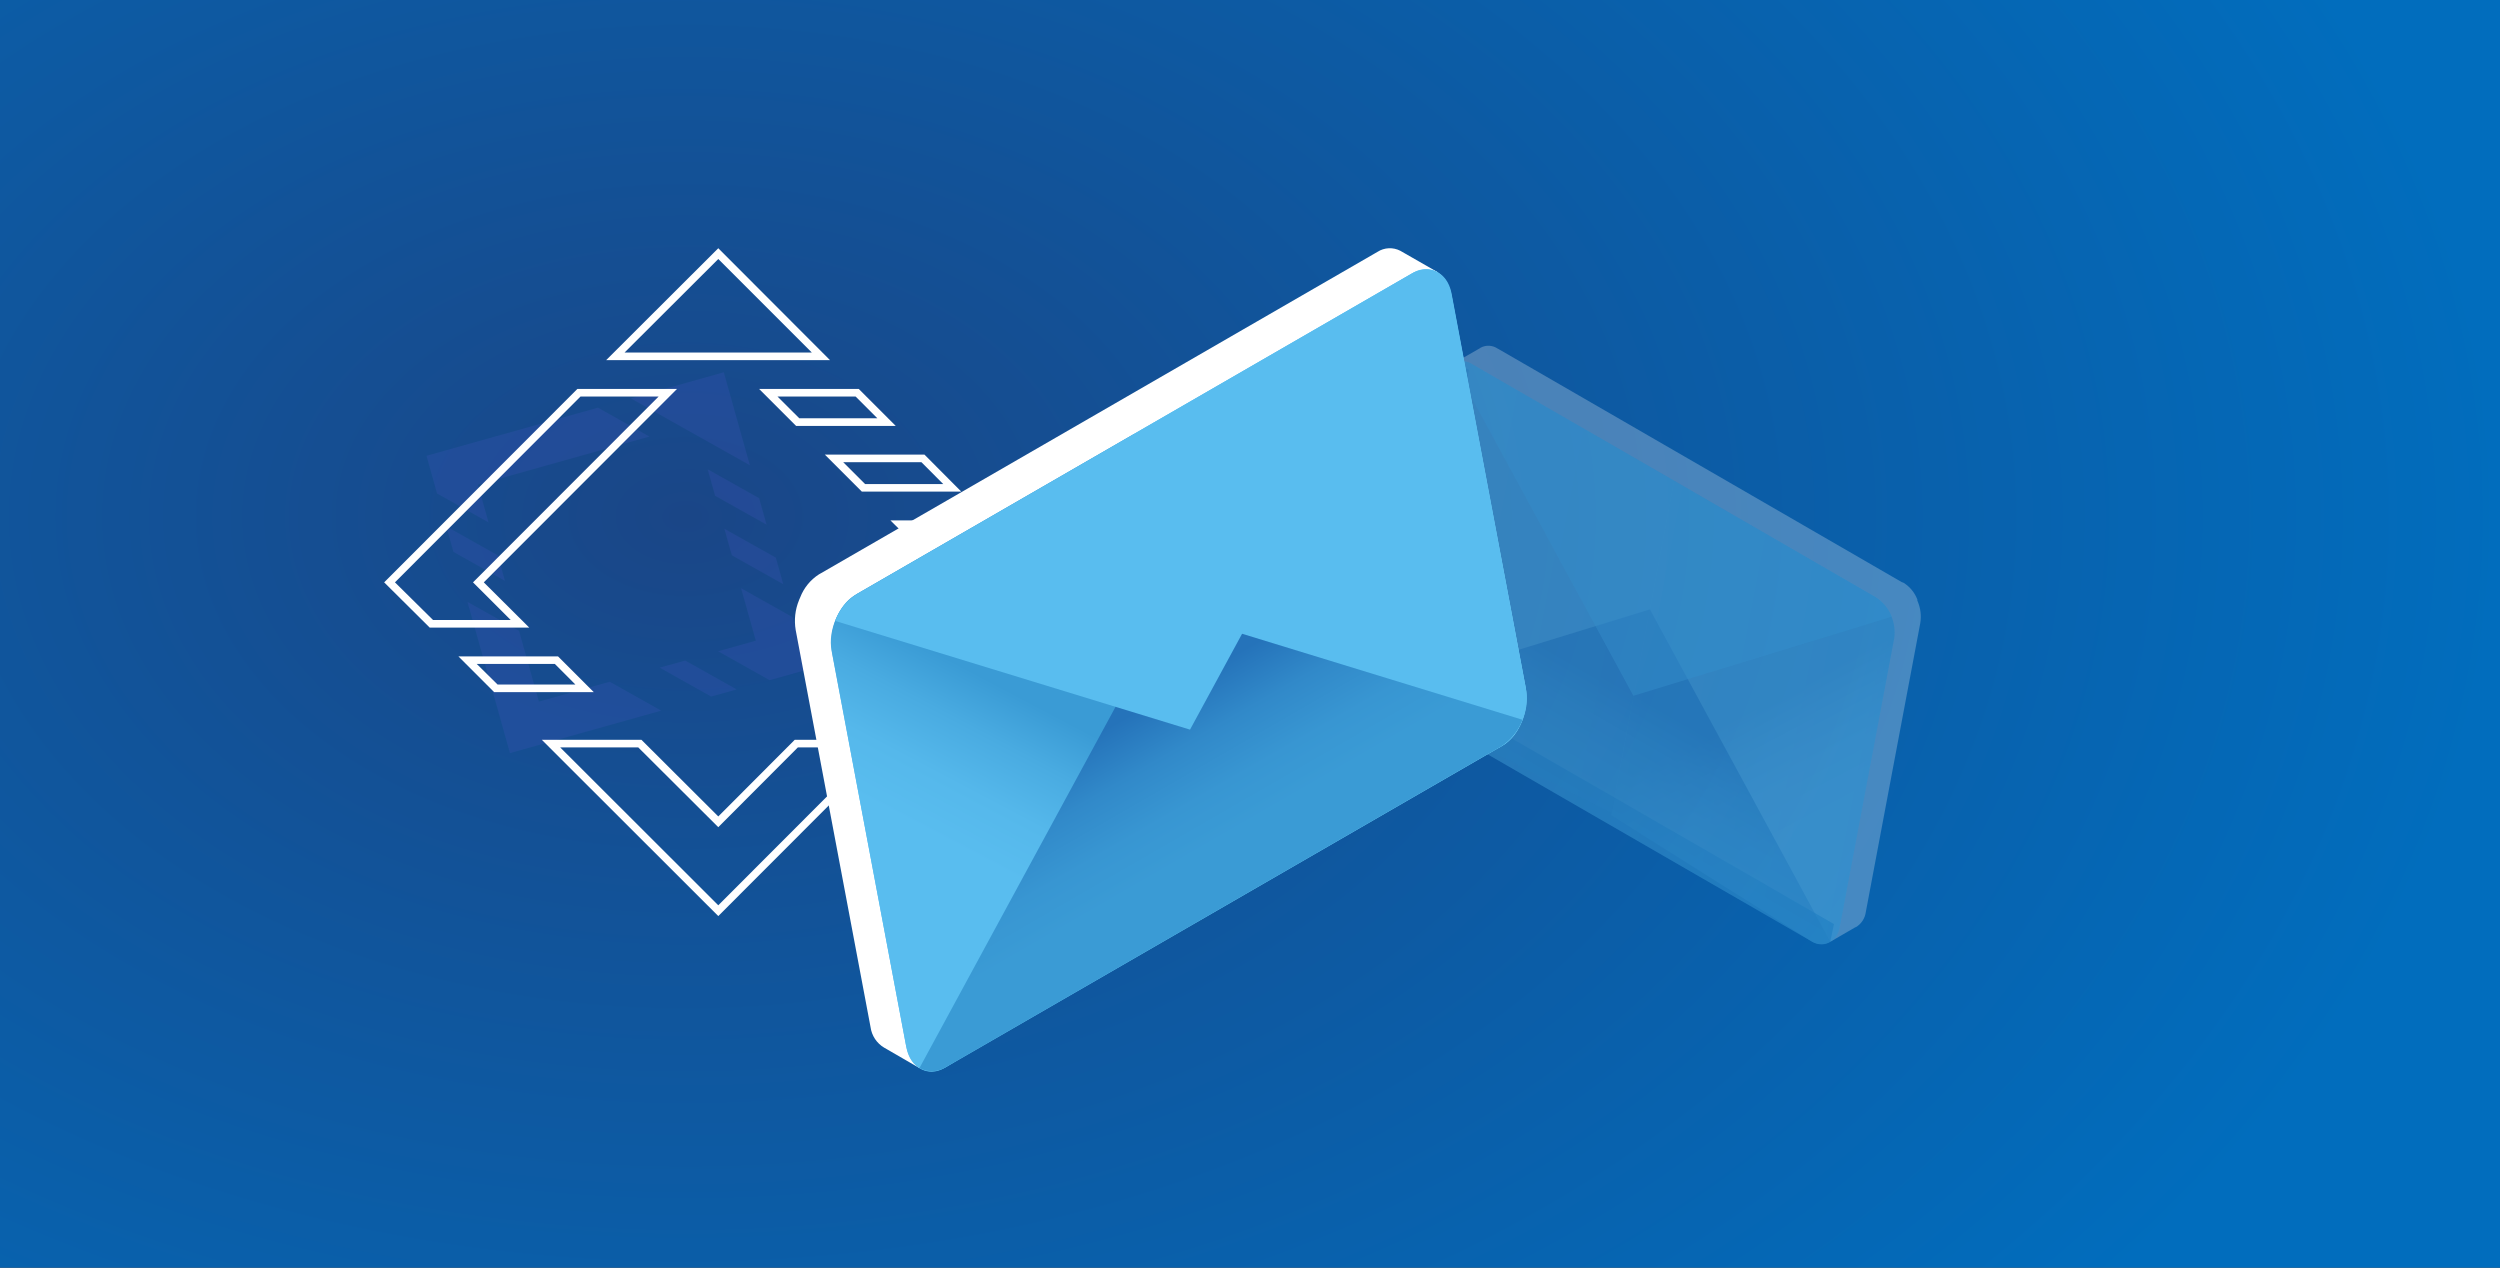 <?xml version="1.0" encoding="UTF-8"?> <svg xmlns="http://www.w3.org/2000/svg" width="846" height="429" viewBox="0 0 846 429" fill="none"><rect x="0" y="0" width="846" height="429" fill="#333333" stroke="none"/> <path d="M846 0H0V429H846V0Z" fill="url(#paint0_radial_206_6)"></path> <g opacity="0.5"> <path opacity="0.5" d="M249.288 233.302L231.865 223.52L223.23 225.935L240.653 235.717L249.288 233.302Z" fill="#3F54BA"></path> <path opacity="0.5" d="M245.124 178.926L247.642 187.92L265.065 197.702L262.547 188.708L245.124 178.926Z" fill="#3F54BA"></path> <path opacity="0.5" d="M153.454 186.773L170.876 196.555L168.461 187.92L151.038 178.138L153.454 186.773Z" fill="#3F54BA"></path> <path opacity="0.5" d="M250.778 199.056L255.763 216.804L243 220.384L260.423 230.167L273.186 226.586L268.201 208.838L250.778 199.056Z" fill="#3F54BA"></path> <path opacity="0.5" d="M165.326 176.785L161.745 164.022L219.77 147.73L202.33 137.948L144.322 154.24L147.903 167.003L165.326 176.785Z" fill="#3F54BA"></path> <path opacity="0.5" d="M206.321 230.698L182.371 237.414L175.638 213.464L158.198 203.681L172.572 254.853L223.744 240.48L206.321 230.698Z" fill="#3F54BA"></path> <path opacity="0.5" d="M213.466 134.812L230.889 144.612L236.336 147.661L253.759 157.443L244.937 125.972L213.466 134.812Z" fill="#3F54BA"></path> <path opacity="0.5" d="M239.471 158.796L241.989 167.79L259.429 177.573L256.894 168.579L239.471 158.796Z" fill="#3F54BA"></path> </g> <path d="M318.756 234.227H285.041L297.17 222.115H330.885L318.756 234.227ZM291.26 231.657H317.694L324.666 224.685H298.232L291.26 231.657Z" fill="white"></path> <path d="M325.301 166.369H291.654L279.131 153.845H312.846L325.301 166.369ZM292.75 163.799H319.185L311.818 156.415H285.35L292.75 163.799Z" fill="white"></path> <path d="M200.942 234.227H167.227L155.115 222.115H188.83L200.942 234.227ZM168.392 231.657H194.723L187.768 224.685H161.334L168.392 231.657Z" fill="white"></path> <path d="M340.599 212.384H306.884L322.303 196.966L301.316 176.099H335.031L356 197.068L340.599 212.384ZM313.103 209.814H339.537L352.351 197.068L334.021 178.738H307.604L325.917 197.068L313.103 209.814Z" fill="white"></path> <path d="M179.099 212.384H145.418L130 197.068L195.391 131.609H229.106L163.715 197.068L179.099 212.384ZM146.549 209.814H172.829L160.066 197.068L222.888 134.178H196.453L133.649 197.068L146.549 209.814Z" fill="white"></path> <path d="M243.068 310L183.348 250.348H217.063L243.068 276.285L268.937 250.348H302.652L243.068 310ZM189.566 252.918L243.068 306.351L296.433 252.918H269.999L243.068 279.917L215.983 252.918H189.566Z" fill="white"></path> <path d="M280.878 121.878H205.122L243.069 84L280.878 121.878ZM211.341 119.308H274.728L243.069 87.649L211.341 119.308Z" fill="white"></path> <path d="M303.114 144.132H269.399L256.876 131.609H290.591L303.114 144.132ZM270.478 141.545H296.895L289.529 134.178H263.095L270.478 141.545Z" fill="white"></path> <g opacity="0.5"> <path opacity="0.5" d="M648.959 203.556C648.959 203.556 648.959 203.376 648.83 203.298V203.092V202.886C647.941 200.554 646.322 198.572 644.213 197.237L643.491 196.954L575.378 157.571L507.265 118.215L506.698 117.905C505.87 117.362 504.911 117.051 503.922 117.006C502.933 116.96 501.949 117.182 501.075 117.647L500.921 117.725V117.776L491.92 122.934L497.078 125.127L479.024 220.552C478.582 223.171 478.923 225.863 480.004 228.289V228.496V228.702C480.893 231.034 482.512 233.015 484.621 234.35L620.615 312.702L619.377 318.686L627.888 313.76H628.017C628.936 313.214 629.718 312.466 630.303 311.572C630.889 310.678 631.262 309.662 631.395 308.601L649.81 210.932C650.238 208.443 649.942 205.883 648.959 203.556Z" fill="white"></path> <path opacity="0.5" d="M613.29 318.686L475.929 239.354C473.721 237.738 472.019 235.526 471.023 232.977C470.027 230.428 469.779 227.648 470.307 224.963L488.36 128.686C489.392 123.167 493.518 120.614 497.774 123.012L635.212 202.344C637.421 203.955 639.125 206.162 640.125 208.706C641.125 211.25 641.38 214.026 640.86 216.71L622.704 313.012C621.646 318.531 617.442 321.084 613.29 318.686Z" fill="url(#paint1_linear_206_6)"></path> <path opacity="0.5" d="M634.671 202.111L566.532 162.677L545.203 275.847L612.723 318.35C613.628 318.989 614.686 319.375 615.789 319.47C616.892 319.564 618.001 319.364 619.001 318.889C620.001 318.414 620.857 317.681 621.481 316.766C622.104 315.851 622.473 314.786 622.549 313.682L640.99 216.013C641.365 213.335 640.971 210.605 639.852 208.143C638.733 205.681 636.936 203.589 634.671 202.111Z" fill="url(#paint2_linear_206_6)"></path> <path opacity="0.5" d="M498.341 123.347L566.531 162.678L545.331 275.125L476.496 239.663C474.207 238.183 472.391 236.076 471.266 233.593C470.141 231.11 469.754 228.356 470.152 225.659L488.592 128.015C488.676 126.923 489.047 125.873 489.666 124.969C490.285 124.065 491.131 123.341 492.119 122.868C493.107 122.395 494.202 122.19 495.294 122.274C496.386 122.358 497.437 122.728 498.341 123.347Z" fill="url(#paint3_linear_206_6)"></path> <path opacity="0.5" d="M471.027 233.061C472.065 235.821 473.988 238.161 476.495 239.715L612.721 318.35C613.696 319.004 614.83 319.381 616.002 319.44C617.174 319.499 618.34 319.238 619.375 318.686L558.329 206.213L471.027 233.061Z" fill="url(#paint4_linear_206_6)"></path> <path opacity="0.5" d="M640.19 208.688C639.121 205.951 637.182 203.64 634.671 202.112L498.341 123.347C497.367 122.693 496.233 122.317 495.061 122.258C493.889 122.199 492.723 122.459 491.688 123.012L552.734 235.459L640.19 208.688Z" fill="url(#paint5_linear_206_6)"></path> </g> <path d="M270.399 203.079C270.399 202.952 270.512 202.826 270.554 202.7C270.597 202.613 270.635 202.524 270.666 202.433L270.793 202.152C272.024 198.944 274.248 196.212 277.141 194.357L277.913 193.922L371.662 139.794L465.368 85.679L466.14 85.23C467.286 84.491 468.607 84.07 469.969 84.008C471.331 83.946 472.685 84.247 473.893 84.879L474.047 84.977L474.23 85.075L486.688 92.21L479.497 95.23L504.243 226.435C504.81 229.994 504.321 233.642 502.839 236.927C502.839 237.011 502.839 237.109 502.727 237.207L502.614 237.46C501.387 240.671 499.162 243.403 496.266 245.255L309.43 353.202L311.129 361.433L299.416 354.649L299.233 354.551C297.976 353.81 296.904 352.793 296.098 351.576C295.293 350.359 294.775 348.975 294.584 347.528L269.262 213.205C268.679 209.79 269.074 206.28 270.399 203.079V203.079Z" fill="white"></path> <path d="M319.556 361.433L508.513 252.292C514.229 248.991 517.699 240.143 516.266 232.517L491.238 100.089C489.834 92.463 484.005 88.966 478.289 92.266L289.332 201.394C283.616 204.694 280.231 213.556 281.635 221.169L306.565 353.652C308.011 361.222 313.812 364.733 319.556 361.433Z" fill="url(#paint6_linear_206_6)"></path> <path d="M290.061 200.944L383.809 146.83L413.177 302.501L320.285 360.983C314.148 364.523 308.095 361.658 306.746 354.565L281.41 220.228C280.075 213.121 283.966 204.498 290.061 200.944Z" fill="url(#paint7_linear_206_6)"></path> <path d="M477.516 92.702L383.81 146.83L412.994 301.532L507.754 252.741C513.891 249.188 517.782 240.564 516.448 233.472L491.167 99.12C489.721 92.028 483.667 89.162 477.516 92.702Z" fill="url(#paint8_linear_206_6)"></path> <path d="M515.213 243.57C513.787 247.367 511.152 250.59 507.713 252.741L320.287 360.983C318.946 361.879 317.388 362.394 315.777 362.473C314.167 362.552 312.565 362.192 311.144 361.433L395.117 206.73L515.213 243.57Z" fill="url(#paint9_linear_206_6)"></path> <path d="M282.604 210.115C284.019 206.324 286.639 203.102 290.062 200.944L477.517 92.702C478.861 91.803 480.425 91.287 482.04 91.208C483.655 91.129 485.262 91.49 486.688 92.252L402.701 246.912L282.604 210.115Z" fill="url(#paint10_linear_206_6)"></path> <defs> <radialGradient id="paint0_radial_206_6" cx="0" cy="0" r="1" gradientUnits="userSpaceOnUse" gradientTransform="translate(229.365 174.46) scale(624.588 422.298)"> <stop stop-color="#1A4687"></stop> <stop offset="1" stop-color="#016DBD"></stop> </radialGradient> <linearGradient id="paint1_linear_206_6" x1="484.466" y1="192.298" x2="647.547" y2="223.659" gradientUnits="userSpaceOnUse"> <stop stop-color="#7BDAFF"></stop> <stop offset="1" stop-color="#59BDEF"></stop> </linearGradient> <linearGradient id="paint2_linear_206_6" x1="651.45" y1="408.363" x2="569.227" y2="252.567" gradientUnits="userSpaceOnUse"> <stop offset="0.77" stop-color="#59BDEF"></stop> <stop offset="0.85" stop-color="#55B8EB"></stop> <stop offset="0.93" stop-color="#49ABE1"></stop> <stop offset="1" stop-color="#3A9BD5"></stop> </linearGradient> <linearGradient id="paint3_linear_206_6" x1="-44014.3" y1="290577" x2="-38566.1" y2="289227" gradientUnits="userSpaceOnUse"> <stop offset="0.77" stop-color="#59BDEF"></stop> <stop offset="0.85" stop-color="#55B8EB"></stop> <stop offset="0.93" stop-color="#49ABE1"></stop> <stop offset="1" stop-color="#3A9BD5"></stop> </linearGradient> <linearGradient id="paint4_linear_206_6" x1="527.249" y1="409.566" x2="609.514" y2="266.974" gradientUnits="userSpaceOnUse"> <stop offset="0.77" stop-color="#3A9BD5"></stop> <stop offset="0.84" stop-color="#3896D2"></stop> <stop offset="0.92" stop-color="#3189C9"></stop> <stop offset="1" stop-color="#2573BA"></stop> </linearGradient> <linearGradient id="paint5_linear_206_6" x1="-1.21565e+06" y1="198066" x2="-1.2073e+06" y2="203867" gradientUnits="userSpaceOnUse"> <stop stop-color="#7BDAFF"></stop> <stop offset="1" stop-color="#59BDEF"></stop> </linearGradient> <linearGradient id="paint6_linear_206_6" x1="497.805" y1="171.831" x2="273.479" y2="214.971" gradientUnits="userSpaceOnUse"> <stop stop-color="#7BDAFF"></stop> <stop offset="1" stop-color="#59BDEF"></stop> </linearGradient> <linearGradient id="paint7_linear_206_6" x1="268.104" y1="469.087" x2="381.23" y2="254.772" gradientUnits="userSpaceOnUse"> <stop offset="0.77" stop-color="#59BDEF"></stop> <stop offset="0.85" stop-color="#55B8EB"></stop> <stop offset="0.93" stop-color="#49ABE1"></stop> <stop offset="1" stop-color="#3A9BD5"></stop> </linearGradient> <linearGradient id="paint8_linear_206_6" x1="-508520" y1="240111" x2="-527467" y2="235411" gradientUnits="userSpaceOnUse"> <stop offset="0.77" stop-color="#59BDEF"></stop> <stop offset="0.85" stop-color="#55B8EB"></stop> <stop offset="0.93" stop-color="#49ABE1"></stop> <stop offset="1" stop-color="#3A9BD5"></stop> </linearGradient> <linearGradient id="paint9_linear_206_6" x1="438.977" y1="470.741" x2="325.808" y2="274.581" gradientUnits="userSpaceOnUse"> <stop offset="0.77" stop-color="#3A9BD5"></stop> <stop offset="0.84" stop-color="#3896D2"></stop> <stop offset="0.92" stop-color="#3189C9"></stop> <stop offset="1" stop-color="#2573BA"></stop> </linearGradient> <linearGradient id="paint10_linear_206_6" x1="-622782" y1="-62574.6" x2="-593797" y2="-42441" gradientUnits="userSpaceOnUse"> <stop stop-color="#7BDAFF"></stop> <stop offset="1" stop-color="#59BDEF"></stop> </linearGradient> </defs> </svg> 